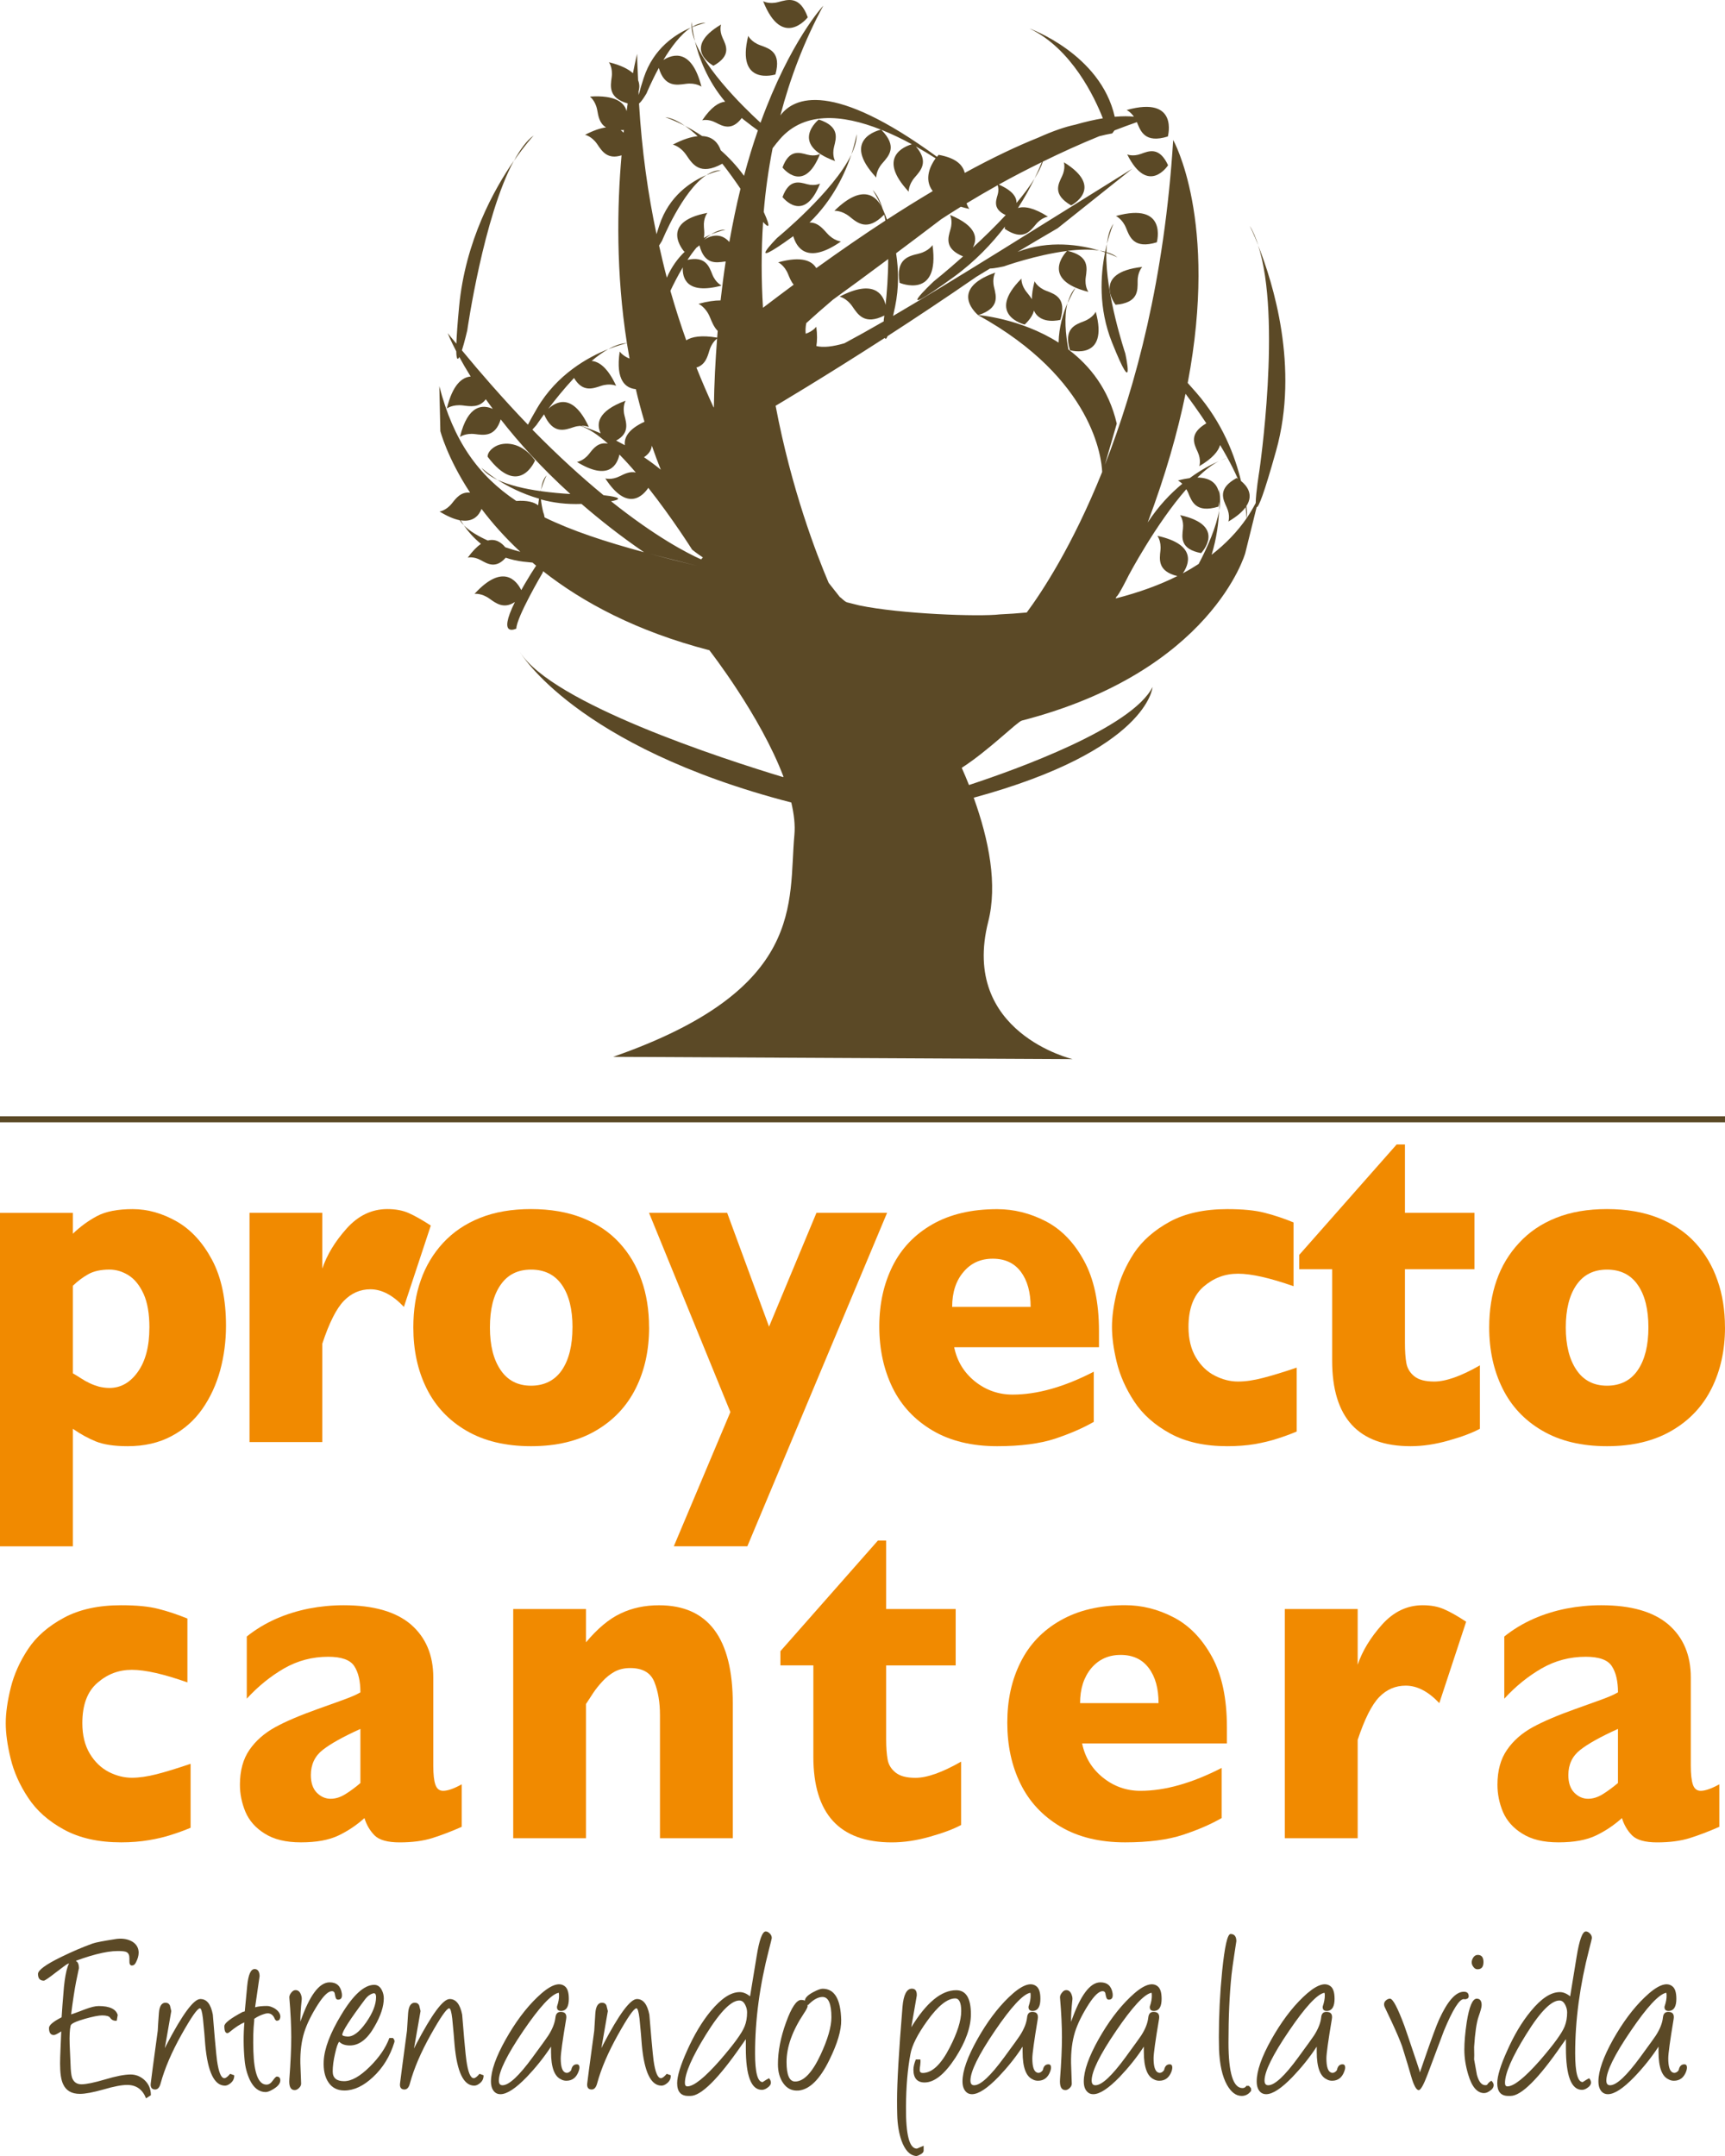 <svg width="208" height="260" viewBox="0 0 208 260" fill="none" xmlns="http://www.w3.org/2000/svg">
<g clip-path="url(#clip0_133_2)">
<path d="M15.944 237.027C15.807 237.035 15.721 236.993 15.666 236.874C15.614 236.771 15.597 236.639 15.606 236.503V236.145C15.606 235.779 15.49 235.536 15.272 235.417C15.092 235.319 14.737 235.281 14.21 235.281C12.771 235.281 10.742 235.809 8.122 236.852C8.006 236.903 7.535 237.253 6.7 237.891C5.865 238.543 5.399 238.854 5.287 238.854C4.817 238.854 4.581 238.586 4.581 238.049C4.581 237.589 5.532 236.895 7.432 235.971C8.738 235.336 9.976 234.804 11.162 234.378C11.56 234.237 12.523 234.058 14.056 233.82C14.206 233.807 14.355 233.79 14.518 233.79C15.118 233.79 15.619 233.935 16.034 234.199C16.488 234.514 16.719 234.949 16.719 235.477C16.719 235.851 16.608 236.235 16.389 236.656C16.269 236.899 16.119 237.023 15.948 237.023L15.944 237.027ZM8.576 242.917C8.781 242.87 9.333 242.662 10.237 242.317C10.935 242.053 11.487 241.916 11.902 241.916C13.221 241.916 13.987 242.287 14.193 242.994L14.077 243.688C13.718 243.726 13.452 243.59 13.264 243.309C13.157 243.151 12.844 243.045 12.313 243.045C11.911 243.045 11.222 243.181 10.245 243.454C9.158 243.765 8.58 244.029 8.516 244.28C8.404 244.753 8.366 245.511 8.4 246.537C8.434 247.355 8.473 248.151 8.507 248.961C8.529 249.702 8.584 250.238 8.691 250.566C8.888 251.09 9.265 251.354 9.822 251.354C10.378 251.354 11.346 251.158 12.643 250.775C13.992 250.37 15.023 250.17 15.747 250.17C16.342 250.17 16.882 250.37 17.37 250.792C17.922 251.282 18.192 251.895 18.192 252.67L17.609 253.045C17.19 251.976 16.436 251.431 15.332 251.431C14.685 251.431 13.739 251.606 12.485 251.976C11.234 252.325 10.288 252.508 9.637 252.508C8.636 252.508 7.959 252.117 7.608 251.329C7.364 250.822 7.244 250 7.244 248.871C7.244 248.42 7.266 247.772 7.304 246.925C7.347 246.013 7.373 245.379 7.385 244.97C6.932 245.268 6.636 245.413 6.495 245.413C6.105 245.413 5.908 245.132 5.908 244.557C5.908 244.22 6.418 243.786 7.428 243.275C7.471 242.521 7.569 241.303 7.711 239.604C7.933 237.47 8.293 236.401 8.794 236.401C9.295 236.401 9.518 236.712 9.518 237.363C9.518 237.346 9.402 237.879 9.179 238.969C8.991 239.923 8.79 241.235 8.576 242.917Z" fill="#5B4926"/>
<path d="M19.866 247.018L20.092 246.563C22.002 242.908 23.359 241.069 24.155 241.069C24.952 241.069 25.419 241.699 25.663 242.951C25.744 243.914 25.825 244.872 25.902 245.83C26.044 247.389 26.134 248.296 26.168 248.492C26.369 249.91 26.664 250.617 27.054 250.617C27.225 250.617 27.452 250.443 27.748 250.093L28.24 250.264C28.261 250.656 28.103 250.975 27.79 251.231C27.546 251.427 27.324 251.516 27.127 251.516C25.842 251.516 25.05 249.881 24.751 246.618C24.703 245.847 24.605 244.787 24.472 243.437C24.378 242.615 24.254 242.189 24.108 242.189C23.804 242.189 23.059 243.271 21.873 245.383C20.688 247.5 19.857 249.45 19.365 251.252C19.24 251.729 19.022 251.98 18.714 251.98C18.316 251.98 18.131 251.742 18.17 251.295C18.179 251.133 18.465 248.99 19.022 244.889C19.048 244.361 19.091 243.662 19.159 242.759C19.223 241.925 19.493 241.516 19.951 241.516C20.212 241.516 20.396 241.639 20.495 241.857C20.546 242.069 20.602 242.304 20.653 242.521L19.87 247.023L19.866 247.018Z" fill="#5B4926"/>
<path d="M30.766 242.065C31.164 241.95 31.648 241.908 32.2 241.908C32.457 241.908 32.766 242.006 33.121 242.206C33.575 242.5 33.802 242.832 33.802 243.202C33.802 243.283 33.785 243.343 33.759 243.411L33.746 243.445C33.746 243.445 33.724 243.479 33.695 243.577C33.592 243.616 33.562 243.641 33.583 243.65H33.558C33.502 243.679 33.438 243.688 33.369 243.688C33.318 243.688 33.245 243.641 33.159 243.53C32.975 243.036 32.684 242.794 32.282 242.794C32.136 242.794 31.978 242.828 31.806 242.892C31.43 243.011 31.049 243.185 30.659 243.454C30.659 243.509 30.659 243.59 30.651 243.701C30.535 244.714 30.505 245.95 30.552 247.381C30.642 250.059 31.169 251.393 32.136 251.393C32.41 251.393 32.663 251.235 32.89 250.907C33.117 250.588 33.284 250.421 33.369 250.421C33.652 250.421 33.797 250.579 33.797 250.873C33.797 251.243 33.536 251.576 33.01 251.904C32.581 252.168 32.256 252.291 32.042 252.291C31.237 252.291 30.59 251.801 30.115 250.809C29.781 250.081 29.572 249.293 29.494 248.433C29.349 246.904 29.34 245.387 29.469 243.892C28.968 244.084 28.369 244.484 27.666 245.064C27.572 245.145 27.486 245.179 27.409 245.179C27.17 245.179 27.05 244.902 27.05 244.34C27.05 243.982 27.782 243.415 29.25 242.632C29.332 242.606 29.43 242.593 29.516 242.555C29.576 241.878 29.674 240.851 29.807 239.493C29.94 238.121 30.235 237.457 30.698 237.457C31.079 237.457 31.28 237.73 31.305 238.296L30.762 242.053L30.766 242.065Z" fill="#5B4926"/>
<path d="M36.208 243.833C37.308 240.655 38.485 239.058 39.748 239.058C40.583 239.058 41.071 239.493 41.213 240.362C41.294 240.89 41.148 241.145 40.763 241.145C40.639 241.145 40.545 241.081 40.498 240.966C40.459 240.877 40.429 240.749 40.395 240.592L40.365 240.421C40.335 240.221 40.219 240.123 40.023 240.123C39.586 240.123 39.033 240.647 38.361 241.686C37.569 242.921 37.013 244.046 36.691 245.064C36.349 246.154 36.191 247.398 36.216 248.807C36.216 248.863 36.242 249.68 36.31 251.273C36.31 251.461 36.221 251.639 36.049 251.806C35.878 251.972 35.703 252.053 35.531 252.053C35.039 252.053 34.825 251.605 34.889 250.741C35.043 248.701 35.12 247.014 35.12 245.673C35.12 244.331 35.043 242.7 34.889 240.92C34.868 240.724 34.945 240.523 35.112 240.311C35.283 240.089 35.454 239.995 35.634 239.995C35.925 239.995 36.139 240.161 36.272 240.494C36.37 240.736 36.405 240.962 36.379 241.167C36.263 242.223 36.212 243.113 36.221 243.824L36.208 243.833Z" fill="#5B4926"/>
<path d="M40.905 246.218C40.742 246.38 40.575 246.861 40.395 247.674C40.207 248.488 40.117 249.199 40.117 249.804C40.117 250.588 40.575 250.975 41.487 250.975C42.399 250.975 43.397 250.404 44.578 249.242C45.717 248.117 46.513 246.959 46.95 245.766H47.378C47.55 245.945 47.609 246.12 47.554 246.273C47.036 247.973 46.175 249.37 44.968 250.49C43.82 251.563 42.677 252.1 41.521 252.1C40.674 252.1 40.023 251.763 39.595 251.107C39.166 250.468 38.982 249.621 39.034 248.543C39.107 247.04 39.817 245.162 41.166 242.943C42.613 240.545 43.932 239.361 45.122 239.361C45.52 239.361 45.824 239.57 46.038 239.991C46.197 240.302 46.278 240.639 46.278 240.975C46.278 241.955 45.91 243.092 45.173 244.361C44.309 245.911 43.307 246.669 42.189 246.669C41.654 246.669 41.239 246.537 40.956 246.269L40.905 246.218ZM44.959 240.4C44.625 240.494 44.313 240.724 44.039 241.081C42.189 243.543 41.269 244.983 41.269 245.387C41.269 245.485 41.47 245.562 41.877 245.592C42.575 245.634 43.324 245.064 44.142 243.901C44.942 242.76 45.345 241.742 45.345 240.847C45.345 240.472 45.216 240.306 44.959 240.396V240.4Z" fill="#5B4926"/>
<path d="M49.93 247.018L50.157 246.563C52.067 242.908 53.42 241.069 54.224 241.069C54.978 241.069 55.479 241.699 55.727 242.951C55.809 243.914 55.89 244.872 55.967 245.83C56.108 247.389 56.198 248.296 56.237 248.492C56.438 249.91 56.733 250.617 57.123 250.617C57.29 250.617 57.525 250.443 57.817 250.093L58.305 250.264C58.322 250.656 58.172 250.975 57.855 251.231C57.611 251.427 57.393 251.516 57.183 251.516C55.903 251.516 55.111 249.881 54.815 246.618C54.755 245.847 54.666 244.787 54.533 243.437C54.438 242.615 54.31 242.189 54.164 242.189C53.865 242.189 53.116 243.271 51.934 245.383C50.748 247.5 49.913 249.45 49.425 251.252C49.309 251.729 49.083 251.98 48.77 251.98C48.38 251.98 48.188 251.742 48.23 251.295C48.239 251.133 48.526 248.99 49.074 244.889C49.104 244.361 49.147 243.662 49.211 242.759C49.284 241.925 49.545 241.516 50.011 241.516C50.277 241.516 50.461 241.639 50.551 241.857C50.607 242.069 50.658 242.304 50.709 242.521L49.922 247.023L49.93 247.018Z" fill="#5B4926"/>
<path d="M67.702 250.779C66.859 250.443 66.443 249.327 66.443 247.432V246.81C65.561 248.147 64.594 249.34 63.545 250.447C62.188 251.853 61.122 252.547 60.342 252.547C60.086 252.547 59.863 252.474 59.679 252.317C59.362 252.04 59.199 251.606 59.199 251.001C59.199 249.74 59.79 248.049 60.989 245.92C62.141 243.875 63.399 242.185 64.769 240.868C66.259 239.429 67.364 238.973 68.083 239.514C68.421 239.757 68.588 240.259 68.588 241.043C68.588 241.955 68.31 242.453 67.745 242.504C67.355 242.534 67.158 242.38 67.158 242.044C67.158 241.993 67.167 241.946 67.18 241.912C67.343 241.435 67.42 241.005 67.407 240.639C67.407 240.409 67.39 240.302 67.347 240.319C66.469 240.506 65.052 242.035 63.087 244.923C61.13 247.806 60.15 249.8 60.15 250.898C60.15 251.282 60.3 251.469 60.595 251.469C61.37 251.469 62.586 250.341 64.234 248.079C65.382 246.52 66.007 245.651 66.109 245.477C66.619 244.689 66.901 243.961 66.974 243.296C67.026 242.84 67.235 242.619 67.617 242.619C68.152 242.619 68.37 242.917 68.263 243.505C67.826 246.103 67.612 247.674 67.612 248.228C67.612 249.255 67.809 249.834 68.212 249.953C68.349 250 68.503 249.974 68.661 249.868C68.79 249.77 68.867 249.685 68.888 249.595C68.974 249.169 69.196 248.944 69.552 248.944C69.766 248.944 69.873 249.076 69.873 249.34C69.873 249.45 69.843 249.587 69.787 249.749C69.509 250.532 69.016 250.924 68.293 250.924C68.105 250.924 67.903 250.886 67.698 250.788L67.702 250.779Z" fill="#5B4926"/>
<path d="M72.506 247.018L72.729 246.563C74.638 242.908 76 241.069 76.8 241.069C77.549 241.069 78.05 241.699 78.299 242.951C78.38 243.914 78.461 244.872 78.543 245.83C78.684 247.389 78.774 248.296 78.808 248.492C79.009 249.91 79.309 250.617 79.695 250.617C79.861 250.617 80.093 250.443 80.388 250.093L80.88 250.264C80.902 250.656 80.752 250.975 80.427 251.231C80.191 251.427 79.964 251.516 79.763 251.516C78.483 251.516 77.691 249.881 77.391 246.618C77.34 245.847 77.246 244.787 77.113 243.437C77.014 242.615 76.89 242.189 76.74 242.189C76.436 242.189 75.691 243.271 74.51 245.383C73.328 247.5 72.489 249.45 72.001 251.252C71.872 251.729 71.658 251.98 71.35 251.98C70.948 251.98 70.768 251.742 70.802 251.295C70.811 251.133 71.093 248.99 71.654 244.889C71.68 244.361 71.727 243.662 71.787 242.759C71.855 241.925 72.129 241.516 72.587 241.516C72.853 241.516 73.041 241.639 73.127 241.857C73.187 242.069 73.247 242.304 73.294 242.521L72.51 247.023L72.506 247.018Z" fill="#5B4926"/>
<path d="M89.936 245.907L89.448 246.597C86.609 250.707 84.537 252.755 83.253 252.755H82.983C82.097 252.755 81.651 252.24 81.651 251.218C81.651 250.366 82.054 249.063 82.837 247.317C83.677 245.43 84.623 243.833 85.689 242.538C86.965 241 88.125 240.234 89.195 240.234C89.602 240.234 90.017 240.4 90.441 240.745C90.617 239.638 90.878 238.036 91.229 235.949C91.55 233.931 91.927 232.921 92.329 232.921C92.492 232.921 92.65 232.998 92.817 233.164C92.984 233.321 93.061 233.513 93.061 233.718C93.061 233.769 92.95 234.216 92.732 235.059C91.601 239.412 91.045 243.598 91.045 247.61C91.045 249.932 91.353 251.086 91.965 251.086C91.995 251.065 92.064 251.009 92.158 250.958C92.252 250.881 92.449 250.775 92.732 250.622C92.877 250.8 92.954 250.967 92.954 251.141C92.954 251.371 92.817 251.58 92.539 251.767C92.303 251.942 92.077 252.023 91.867 252.023C90.582 252.023 89.932 250.345 89.932 246.98V245.903L89.936 245.907ZM89.341 241.269C88.347 241.069 86.948 242.419 85.141 245.328C83.437 248.07 82.585 250.034 82.585 251.188C82.585 251.465 82.688 251.605 82.88 251.605C83.651 251.605 84.965 250.558 86.815 248.454C88.476 246.537 89.469 245.179 89.786 244.361C89.987 243.875 90.082 243.309 90.082 242.687C90.082 242.376 90.013 242.074 89.863 241.784C89.722 241.499 89.551 241.328 89.349 241.277L89.341 241.269Z" fill="#5B4926"/>
<path d="M96.285 252.104C95.519 252.168 94.898 251.878 94.435 251.209C94.012 250.6 93.802 249.838 93.802 248.927C93.802 247.376 94.127 245.694 94.778 243.897C95.433 242.087 96.041 241.179 96.606 241.179C97.124 241.179 97.385 241.422 97.385 241.916C97.385 242.057 97.236 242.359 96.94 242.794C95.544 244.893 94.842 246.844 94.842 248.667C94.842 250.238 95.189 251.018 95.874 251.018C96.919 251.018 97.942 249.94 98.944 247.794C99.813 245.924 100.25 244.412 100.25 243.279C100.25 241.644 99.898 240.822 99.183 240.822C98.631 240.822 98.058 241.15 97.437 241.793L97.236 241.661C97.111 241.584 97.047 241.473 97.047 241.307C97.047 240.962 97.364 240.617 98.006 240.268C98.541 239.978 98.935 239.829 99.192 239.829C100.631 239.829 101.371 241.086 101.431 243.603C101.457 244.821 100.982 246.435 100.001 248.424C98.867 250.749 97.625 251.98 96.285 252.108V252.104Z" fill="#5B4926"/>
<path d="M109.866 244.501C111.69 241.503 113.501 240.008 115.299 240.008C116.476 240.008 117.071 240.966 117.071 242.892C117.071 244.463 116.446 246.214 115.209 248.143C113.916 250.128 112.674 251.133 111.484 251.133C110.598 251.133 110.14 250.613 110.14 249.582C110.14 249.254 110.234 248.85 110.427 248.36H110.979C111.005 248.569 110.992 248.79 110.962 249.012C110.919 249.28 110.902 249.472 110.902 249.634C110.902 249.872 111.026 249.987 111.261 249.987C112.387 249.987 113.471 248.965 114.515 246.925C115.436 245.136 115.903 243.667 115.903 242.525C115.903 241.507 115.654 240.996 115.179 240.996C114.224 240.996 113.102 241.903 111.814 243.692C110.645 245.311 109.964 246.656 109.78 247.708C109.438 249.519 109.258 251.635 109.245 254.046C109.215 257.419 109.647 259.11 110.551 259.11C110.568 259.11 110.611 259.084 110.701 259.054C110.778 259.003 111.005 258.922 111.373 258.769V259.336C111.373 259.531 111.232 259.689 110.949 259.83C110.713 259.962 110.546 260.013 110.444 260C109.703 259.919 109.121 259.302 108.705 258.156C108.397 257.278 108.217 256.222 108.187 255.021C108.17 254.459 108.166 253.88 108.166 253.284C108.166 251.141 108.38 247.389 108.821 242.031C108.945 240.553 109.326 239.821 109.956 239.821C110.354 239.821 110.546 240.076 110.546 240.562C110.546 240.63 110.546 240.681 110.529 240.749L109.879 244.497L109.866 244.501Z" fill="#5B4926"/>
<path d="M124.568 250.779C123.725 250.443 123.305 249.327 123.305 247.432V246.81C122.432 248.147 121.464 249.34 120.407 250.447C119.049 251.853 117.983 252.547 117.2 252.547C116.943 252.547 116.725 252.474 116.54 252.317C116.228 252.04 116.057 251.606 116.057 251.001C116.057 249.74 116.66 248.049 117.851 245.92C119.002 243.875 120.261 242.185 121.627 240.868C123.121 239.429 124.226 238.973 124.945 239.514C125.287 239.757 125.45 240.259 125.45 241.043C125.45 241.955 125.168 242.453 124.607 242.504C124.217 242.534 124.016 242.38 124.016 242.044C124.016 241.993 124.024 241.946 124.042 241.912C124.204 241.435 124.281 241.005 124.273 240.639C124.273 240.409 124.256 240.302 124.213 240.319C123.331 240.506 121.918 242.035 119.953 244.923C117.996 247.806 117.016 249.8 117.016 250.898C117.016 251.282 117.161 251.469 117.465 251.469C118.24 251.469 119.443 250.341 121.1 248.079C122.248 246.52 122.873 245.651 122.975 245.477C123.485 244.689 123.772 243.961 123.845 243.296C123.887 242.84 124.093 242.619 124.478 242.619C125.018 242.619 125.232 242.917 125.129 243.505C124.697 246.103 124.478 247.674 124.478 248.228C124.478 249.255 124.675 249.834 125.078 249.953C125.219 250 125.369 249.974 125.531 249.868C125.656 249.77 125.733 249.685 125.758 249.595C125.84 249.169 126.067 248.944 126.418 248.944C126.632 248.944 126.735 249.076 126.735 249.34C126.735 249.45 126.709 249.587 126.653 249.749C126.379 250.532 125.883 250.924 125.159 250.924C124.966 250.924 124.769 250.886 124.564 250.788L124.568 250.779Z" fill="#5B4926"/>
<path d="M129.149 243.833C130.249 240.655 131.427 239.058 132.686 239.058C133.52 239.058 134.009 239.493 134.154 240.362C134.227 240.89 134.081 241.145 133.7 241.145C133.568 241.145 133.49 241.081 133.431 240.966C133.392 240.877 133.358 240.749 133.323 240.592L133.294 240.421C133.259 240.221 133.144 240.123 132.951 240.123C132.514 240.123 131.958 240.647 131.281 241.686C130.489 242.921 129.941 244.046 129.616 245.064C129.286 246.154 129.123 247.398 129.149 248.807C129.149 248.863 129.175 249.68 129.235 251.273C129.235 251.461 129.153 251.639 128.982 251.806C128.802 251.972 128.635 252.053 128.468 252.053C127.967 252.053 127.758 251.605 127.818 250.741C127.972 248.701 128.049 247.014 128.049 245.673C128.049 244.331 127.972 242.7 127.818 240.92C127.796 240.724 127.873 240.523 128.044 240.311C128.207 240.089 128.387 239.995 128.563 239.995C128.849 239.995 129.063 240.161 129.196 240.494C129.299 240.736 129.333 240.962 129.308 241.167C129.192 242.223 129.136 243.113 129.153 243.824L129.149 243.833Z" fill="#5B4926"/>
<path d="M139.185 250.779C138.345 250.443 137.922 249.327 137.922 247.432V246.81C137.048 248.147 136.081 249.34 135.027 250.447C133.67 251.853 132.6 252.547 131.829 252.547C131.564 252.547 131.345 252.474 131.17 252.317C130.84 252.04 130.682 251.606 130.682 251.001C130.682 249.74 131.272 248.049 132.467 245.92C133.619 243.875 134.886 242.185 136.252 240.868C137.737 239.429 138.846 238.973 139.566 239.514C139.9 239.757 140.067 240.259 140.067 241.043C140.067 241.955 139.793 242.453 139.227 242.504C138.838 242.534 138.637 242.38 138.637 242.044C138.637 241.993 138.645 241.946 138.662 241.912C138.825 241.435 138.898 241.005 138.889 240.639C138.889 240.409 138.872 240.302 138.825 240.319C137.947 240.506 136.534 242.035 134.573 244.923C132.608 247.806 131.632 249.8 131.632 250.898C131.632 251.282 131.782 251.469 132.082 251.469C132.861 251.469 134.068 250.341 135.725 248.079C136.864 246.52 137.489 245.651 137.6 245.477C138.11 244.689 138.388 243.961 138.461 243.296C138.508 242.84 138.722 242.619 139.103 242.619C139.643 242.619 139.852 242.917 139.754 243.505C139.313 246.103 139.099 247.674 139.099 248.228C139.099 249.255 139.3 249.834 139.698 249.953C139.835 250 139.994 249.974 140.152 249.868C140.281 249.77 140.349 249.685 140.379 249.595C140.469 249.169 140.687 248.944 141.043 248.944C141.252 248.944 141.355 249.076 141.355 249.34C141.355 249.45 141.33 249.587 141.282 249.749C141.004 250.532 140.512 250.924 139.788 250.924C139.587 250.924 139.399 250.886 139.185 250.788V250.779Z" fill="#5B4926"/>
<path d="M146.99 247.065C146.977 246.652 146.969 246.184 146.969 245.668C146.969 243.032 147.101 240.379 147.367 237.7C147.671 234.727 148.005 233.228 148.382 233.228C148.84 233.228 149.079 233.517 149.079 234.097C149.067 234.186 149.041 234.361 148.998 234.62L148.835 235.694C148.673 236.759 148.557 237.58 148.497 238.151C148.249 240.541 148.129 243.266 148.129 246.299C148.129 249.97 148.69 251.81 149.824 251.81C150.03 251.81 150.184 251.716 150.287 251.542H150.595L150.835 251.81L150.843 251.852C150.861 251.938 150.865 252.019 150.865 252.134C150.565 252.547 150.184 252.755 149.726 252.755C149.037 252.755 148.459 252.317 147.953 251.431C147.38 250.413 147.059 248.956 146.986 247.07L146.99 247.065Z" fill="#5B4926"/>
<path d="M160.035 250.779C159.192 250.443 158.772 249.327 158.772 247.432V246.81C157.899 248.147 156.927 249.34 155.869 250.447C154.516 251.853 153.45 252.547 152.671 252.547C152.423 252.547 152.196 252.474 152.007 252.317C151.695 252.04 151.532 251.606 151.532 251.001C151.532 249.74 152.119 248.049 153.318 245.92C154.469 243.875 155.728 242.185 157.094 240.868C158.592 239.429 159.693 238.973 160.416 239.514C160.75 239.757 160.921 240.259 160.921 241.043C160.921 241.955 160.63 242.453 160.078 242.504C159.68 242.534 159.487 242.38 159.487 242.044C159.487 241.993 159.5 241.946 159.513 241.912C159.671 241.435 159.748 241.005 159.744 240.639C159.744 240.409 159.718 240.302 159.671 240.319C158.802 240.506 157.381 242.035 155.424 244.923C153.463 247.806 152.478 249.8 152.478 250.898C152.478 251.282 152.628 251.469 152.928 251.469C153.699 251.469 154.919 250.341 156.563 248.079C157.706 246.52 158.327 245.651 158.438 245.477C158.943 244.689 159.235 243.961 159.307 243.296C159.342 242.84 159.556 242.619 159.941 242.619C160.489 242.619 160.699 242.917 160.592 243.505C160.155 246.103 159.937 247.674 159.937 248.228C159.937 249.255 160.138 249.834 160.532 249.953C160.677 250 160.827 249.974 160.99 249.868C161.118 249.77 161.2 249.685 161.217 249.595C161.311 249.169 161.529 248.944 161.88 248.944C162.095 248.944 162.202 249.076 162.202 249.34C162.202 249.45 162.172 249.587 162.112 249.749C161.846 250.532 161.341 250.924 160.63 250.924C160.425 250.924 160.232 250.886 160.031 250.788L160.035 250.779Z" fill="#5B4926"/>
<path d="M176.54 241.082H176.514C175.983 241.052 175.179 242.321 174.108 244.902C173.453 246.665 172.798 248.411 172.134 250.166C171.659 251.427 171.3 252.057 171.073 252.057C170.777 252.057 170.469 251.486 170.148 250.362C169.947 249.634 169.587 248.441 169.065 246.767C168.803 246.039 168.388 245.064 167.823 243.85C167.528 243.232 167.236 242.611 166.941 241.984C166.911 241.891 166.89 241.793 166.89 241.699C166.89 241.499 166.984 241.329 167.172 241.188C167.318 241.077 167.468 241.026 167.605 241.026C167.951 241.026 168.529 242.121 169.339 244.301C169.386 244.421 169.891 245.89 170.841 248.731C171.12 249.544 171.235 249.945 171.205 249.945L171.668 248.594C172.58 245.937 173.2 244.263 173.517 243.56C174.536 241.32 175.53 240.191 176.51 240.191C176.904 240.191 177.097 240.37 177.097 240.745C177.097 240.924 176.985 241.039 176.763 241.082C176.686 241.111 176.613 241.111 176.536 241.082H176.54Z" fill="#5B4926"/>
<path d="M178.968 252.415C178.12 252.415 177.474 251.669 177.037 250.179C176.729 249.156 176.57 248.156 176.57 247.176C176.57 246.269 176.664 245.174 176.857 243.867C177.157 241.98 177.555 241.026 178.065 241.026C178.463 241.026 178.655 241.294 178.655 241.81C178.655 242.052 178.531 242.5 178.296 243.164C178.039 243.897 177.859 245.132 177.748 246.869C177.769 247.691 177.769 248.19 177.748 248.351C177.859 248.973 177.97 249.608 178.086 250.217C178.317 251.052 178.651 251.461 179.109 251.461C179.208 251.461 179.28 251.443 179.319 251.405C179.439 251.209 179.61 251.047 179.833 250.924C180.021 251.107 180.107 251.282 180.107 251.439C180.107 251.712 179.953 251.95 179.644 252.146C179.4 252.325 179.173 252.41 178.968 252.41V252.415ZM178.154 237.482C177.962 237.482 177.795 237.393 177.658 237.193C177.517 237.01 177.457 236.835 177.457 236.656C177.457 236.452 177.517 236.256 177.658 236.047C177.795 235.855 177.966 235.749 178.184 235.749C178.643 235.749 178.878 236.03 178.878 236.614C178.878 237.197 178.638 237.482 178.159 237.482H178.154Z" fill="#5B4926"/>
<path d="M188.819 245.907L188.327 246.597C185.497 250.707 183.425 252.755 182.136 252.755H181.862C180.976 252.755 180.539 252.24 180.539 251.218C180.539 250.366 180.937 249.063 181.729 247.317C182.56 245.43 183.51 243.833 184.581 242.538C185.839 241 187.008 240.234 188.079 240.234C188.49 240.234 188.901 240.4 189.329 240.745C189.504 239.638 189.77 238.036 190.112 235.949C190.442 233.931 190.814 232.921 191.221 232.921C191.38 232.921 191.547 232.998 191.709 233.164C191.872 233.321 191.949 233.513 191.949 233.718C191.949 233.769 191.842 234.216 191.624 235.059C190.498 239.412 189.933 243.598 189.933 247.61C189.933 249.932 190.241 251.086 190.849 251.086C190.883 251.065 190.947 251.009 191.046 250.958C191.144 250.881 191.337 250.775 191.619 250.622C191.774 250.8 191.842 250.967 191.842 251.141C191.842 251.371 191.709 251.58 191.431 251.767C191.191 251.942 190.969 252.023 190.759 252.023C189.466 252.023 188.819 250.345 188.819 246.98V245.903V245.907ZM188.229 241.269C187.235 241.069 185.827 242.419 184.028 245.328C182.32 248.07 181.472 250.034 181.472 251.188C181.472 251.465 181.567 251.605 181.764 251.605C182.538 251.605 183.849 250.558 185.702 248.454C187.355 246.537 188.348 245.179 188.669 244.361C188.862 243.875 188.965 243.309 188.965 242.687C188.965 242.376 188.884 242.074 188.742 241.784C188.597 241.499 188.421 241.328 188.229 241.277V241.269Z" fill="#5B4926"/>
<path d="M201.248 250.779C200.404 250.443 199.985 249.327 199.985 247.432V246.81C199.111 248.147 198.144 249.34 197.086 250.447C195.733 251.853 194.663 252.547 193.879 252.547C193.623 252.547 193.404 252.474 193.216 252.317C192.899 252.04 192.736 251.606 192.736 251.001C192.736 249.74 193.331 248.049 194.522 245.92C195.682 243.875 196.936 242.185 198.311 240.868C199.805 239.429 200.91 238.973 201.625 239.514C201.967 239.757 202.134 240.259 202.134 241.043C202.134 241.955 201.851 242.453 201.291 242.504C200.897 242.534 200.704 242.38 200.704 242.044C200.704 241.993 200.713 241.946 200.73 241.912C200.892 241.435 200.965 241.005 200.957 240.639C200.957 240.409 200.935 240.302 200.892 240.319C200.015 240.506 198.593 242.035 196.632 244.923C194.667 247.806 193.691 249.8 193.691 250.898C193.691 251.282 193.841 251.469 194.145 251.469C194.916 251.469 196.123 250.341 197.78 248.079C198.919 246.52 199.548 245.651 199.655 245.477C200.165 244.689 200.447 243.961 200.516 243.296C200.563 242.84 200.773 242.619 201.162 242.619C201.693 242.619 201.907 242.917 201.804 243.505C201.368 246.103 201.158 247.674 201.158 248.228C201.158 249.255 201.355 249.834 201.753 249.953C201.894 250 202.048 249.974 202.203 249.868C202.335 249.77 202.404 249.685 202.429 249.595C202.519 249.169 202.742 248.944 203.093 248.944C203.307 248.944 203.414 249.076 203.414 249.34C203.414 249.45 203.388 249.587 203.337 249.749C203.063 250.532 202.558 250.924 201.843 250.924C201.646 250.924 201.449 250.886 201.243 250.788L201.248 250.779Z" fill="#5B4926"/>
<path d="M27.251 159.879C27.251 161.732 27.016 163.516 26.553 165.241C26.078 166.97 25.367 168.521 24.4 169.905C23.436 171.285 22.195 172.388 20.679 173.188C19.168 173.998 17.4 174.402 15.392 174.402C13.773 174.402 12.498 174.206 11.564 173.832C10.631 173.453 9.706 172.946 8.785 172.303V186.481H0V146.263H8.785V148.78C9.659 147.937 10.627 147.226 11.684 146.659C12.746 146.093 14.184 145.812 16 145.812C17.815 145.812 19.562 146.314 21.3 147.294C23.034 148.29 24.456 149.841 25.577 151.945C26.69 154.04 27.251 156.693 27.251 159.883V159.879ZM18.016 160.105C18.016 158.435 17.785 157.081 17.318 156.046C16.843 155.011 16.244 154.257 15.495 153.789C14.749 153.324 13.987 153.103 13.195 153.103C12.159 153.103 11.312 153.29 10.652 153.657C9.989 154.027 9.368 154.496 8.785 155.054V165.612C9.089 165.786 9.419 165.999 9.766 166.216C10.108 166.442 10.455 166.638 10.806 166.8C11.157 166.97 11.526 167.102 11.919 167.217C12.318 167.311 12.742 167.379 13.191 167.379C14.565 167.379 15.709 166.728 16.633 165.42C17.554 164.117 18.012 162.349 18.012 160.105H18.016Z" fill="#F18A00"/>
<path d="M51.947 147.792L48.702 157.605C47.374 156.191 46.026 155.48 44.66 155.48C43.427 155.48 42.356 155.952 41.457 156.881C40.558 157.809 39.689 159.534 38.863 162.043V173.904H30.086V146.255H38.863V152.988C39.415 151.336 40.391 149.726 41.787 148.163C43.183 146.595 44.823 145.807 46.706 145.807C47.7 145.807 48.565 145.969 49.301 146.297C50.033 146.621 50.919 147.128 51.947 147.792Z" fill="#F18A00"/>
<path d="M78.269 160.079C78.269 162.822 77.733 165.275 76.659 167.422C75.584 169.577 73.987 171.281 71.846 172.528C69.714 173.776 67.111 174.402 64.037 174.402C60.963 174.402 58.368 173.781 56.228 172.528C54.096 171.285 52.499 169.577 51.432 167.422C50.367 165.275 49.84 162.822 49.84 160.079C49.84 157.997 50.131 156.097 50.73 154.411C51.321 152.707 52.22 151.199 53.423 149.892C54.635 148.58 56.129 147.566 57.898 146.864C59.666 146.157 61.712 145.807 64.033 145.807C66.353 145.807 68.443 146.165 70.232 146.876C72.026 147.596 73.516 148.597 74.689 149.883C75.867 151.161 76.757 152.664 77.356 154.385C77.96 156.093 78.264 157.997 78.264 160.079H78.269ZM69.034 160.079C69.034 157.903 68.61 156.187 67.758 154.956C66.901 153.725 65.668 153.107 64.037 153.107C62.406 153.107 61.207 153.725 60.355 154.956C59.494 156.191 59.075 157.903 59.075 160.079C59.075 162.256 59.503 163.951 60.364 165.216C61.216 166.481 62.444 167.107 64.033 167.107C65.621 167.107 66.897 166.481 67.753 165.224C68.601 163.976 69.029 162.247 69.029 160.079H69.034Z" fill="#F18A00"/>
<path d="M106.967 146.254L90.115 186.472H81.249L88.069 170.284L78.256 146.254H87.679L92.731 159.985L98.451 146.254H106.976H106.967Z" fill="#F18A00"/>
<path d="M132.51 162.469H115.055C115.397 164.142 116.228 165.518 117.56 166.591C118.891 167.652 120.407 168.18 122.098 168.18C125.048 168.18 128.306 167.269 131.885 165.42V171.468C130.601 172.209 129.047 172.886 127.214 173.5C125.386 174.096 123.061 174.402 120.235 174.402C117.187 174.402 114.584 173.772 112.439 172.507C110.298 171.238 108.693 169.53 107.622 167.349C106.565 165.182 106.025 162.716 106.025 159.969C106.025 157.222 106.565 154.828 107.622 152.69C108.693 150.543 110.298 148.861 112.439 147.639C114.58 146.421 117.187 145.816 120.24 145.816C122.252 145.816 124.196 146.301 126.071 147.264C127.946 148.231 129.492 149.807 130.699 152.017C131.902 154.206 132.515 157.051 132.515 160.518V162.473L132.51 162.469ZM124.273 157.605C124.273 155.833 123.883 154.428 123.1 153.376C122.312 152.315 121.177 151.791 119.705 151.791C118.232 151.791 117.063 152.328 116.164 153.405C115.26 154.47 114.811 155.871 114.811 157.605H124.273Z" fill="#F18A00"/>
<path d="M156.353 172.635C155.629 172.941 154.854 173.223 154.045 173.482C153.232 173.751 152.324 173.968 151.309 174.151C150.291 174.317 149.182 174.402 147.983 174.402C145.268 174.402 142.978 173.895 141.103 172.873C139.227 171.851 137.784 170.565 136.766 169.015C135.751 167.473 135.049 165.889 134.659 164.283C134.269 162.677 134.081 161.25 134.081 160.02C134.081 158.789 134.274 157.375 134.672 155.769C135.07 154.159 135.768 152.605 136.753 151.097C137.755 149.602 139.185 148.35 141.06 147.323C142.931 146.314 145.243 145.812 147.987 145.812C149.824 145.812 151.318 145.952 152.47 146.25C153.621 146.54 154.795 146.932 155.976 147.417V155.109C153.121 154.108 150.89 153.601 149.28 153.601C147.67 153.601 146.339 154.125 145.127 155.16C143.915 156.212 143.308 157.826 143.308 160.02C143.308 161.485 143.611 162.716 144.207 163.712C144.81 164.709 145.572 165.441 146.501 165.906C147.426 166.378 148.36 166.604 149.276 166.604C150.192 166.604 151.151 166.463 152.269 166.174C153.39 165.884 154.756 165.471 156.357 164.926V172.635H156.353Z" fill="#F18A00"/>
<path d="M178.45 172.298C177.533 172.792 176.279 173.269 174.682 173.717C173.076 174.172 171.552 174.402 170.092 174.402C163.782 174.402 160.63 170.961 160.63 164.078V153.06H156.657V151.336L168.405 138.018H169.407V146.255H177.786V153.06H169.407V161.889C169.407 162.933 169.463 163.759 169.579 164.385C169.694 165.015 170.015 165.552 170.542 165.974C171.068 166.4 171.865 166.604 172.944 166.604C174.331 166.604 176.172 165.961 178.445 164.653V172.303L178.45 172.298Z" fill="#F18A00"/>
<path d="M208 160.079C208 162.822 207.461 165.275 206.39 167.422C205.32 169.577 203.723 171.281 201.578 172.528C199.442 173.776 196.843 174.402 193.773 174.402C190.703 174.402 188.105 173.781 185.964 172.528C183.827 171.285 182.23 169.577 181.169 167.422C180.107 165.275 179.567 162.822 179.567 160.079C179.567 157.997 179.867 156.097 180.458 154.411C181.049 152.707 181.952 151.199 183.168 149.892C184.371 148.58 185.865 147.566 187.634 146.864C189.402 146.157 191.453 145.807 193.773 145.807C196.094 145.807 198.179 146.165 199.968 146.876C201.762 147.596 203.252 148.597 204.425 149.883C205.603 151.161 206.493 152.664 207.088 154.385C207.696 156.093 207.996 157.997 207.996 160.079H208ZM198.765 160.079C198.765 157.903 198.341 156.187 197.485 154.956C196.633 153.725 195.396 153.107 193.773 153.107C192.15 153.107 190.943 153.725 190.087 154.956C189.235 156.191 188.802 157.903 188.802 160.079C188.802 162.256 189.239 163.951 190.095 165.216C190.956 166.481 192.18 167.107 193.773 167.107C195.366 167.107 196.637 166.481 197.485 165.224C198.337 163.976 198.765 162.247 198.765 160.079Z" fill="#F18A00"/>
<path d="M22.982 220.417C22.25 220.724 21.48 221.009 20.671 221.264C19.857 221.528 18.941 221.75 17.93 221.916C16.911 222.086 15.803 222.176 14.608 222.176C11.894 222.176 9.599 221.665 7.723 220.643C5.848 219.625 4.401 218.338 3.386 216.788C2.367 215.251 1.67 213.675 1.28 212.061C0.886 210.442 0.693 209.028 0.693 207.802C0.693 206.575 0.895 205.157 1.293 203.538C1.691 201.928 2.385 200.378 3.378 198.875C4.367 197.376 5.805 196.119 7.676 195.106C9.552 194.088 11.859 193.581 14.608 193.581C16.44 193.581 17.935 193.721 19.086 194.019C20.238 194.309 21.407 194.701 22.597 195.186V202.887C19.741 201.877 17.506 201.371 15.901 201.371C14.295 201.371 12.951 201.894 11.748 202.938C10.532 203.981 9.928 205.604 9.928 207.797C9.928 209.263 10.228 210.476 10.828 211.481C11.431 212.482 12.197 213.206 13.118 213.688C14.043 214.156 14.972 214.386 15.901 214.386C16.774 214.386 17.772 214.241 18.894 213.956C20.015 213.671 21.377 213.245 22.982 212.704V220.413V220.417Z" fill="#F18A00"/>
<path d="M55.671 220.306C54.391 220.873 53.205 221.32 52.114 221.665C51.022 222.005 49.716 222.18 48.188 222.18C46.74 222.18 45.73 221.899 45.165 221.337C44.6 220.758 44.189 220.059 43.945 219.25C43.007 220.097 41.962 220.8 40.811 221.35C39.659 221.903 38.152 222.176 36.294 222.176C34.436 222.176 33.04 221.822 31.931 221.128C30.822 220.447 30.047 219.557 29.598 218.505C29.157 217.444 28.93 216.354 28.93 215.225C28.93 213.53 29.315 212.125 30.081 211.017C30.856 209.901 31.884 209.007 33.181 208.291C34.474 207.58 36.191 206.856 38.332 206.09C39.543 205.655 40.46 205.327 41.089 205.101C41.71 204.88 42.176 204.693 42.489 204.565C42.793 204.441 43.123 204.284 43.457 204.088C43.457 202.742 43.217 201.698 42.729 200.94C42.241 200.174 41.187 199.795 39.573 199.795C37.655 199.795 35.887 200.267 34.247 201.204C32.612 202.154 31.117 203.36 29.756 204.85V197.354C30.839 196.485 32.017 195.783 33.28 195.221C34.551 194.663 35.874 194.258 37.253 193.981C38.631 193.717 40.027 193.581 41.436 193.581C45.024 193.581 47.721 194.352 49.536 195.893C51.334 197.448 52.246 199.586 52.246 202.295V212.951C52.246 213.96 52.328 214.731 52.499 215.217C52.67 215.715 52.983 215.962 53.432 215.962C53.989 215.962 54.738 215.694 55.676 215.178V220.302L55.671 220.306ZM43.457 215.016V208.496C41.384 209.437 39.864 210.28 38.918 211.026C37.964 211.771 37.484 212.785 37.484 214.062C37.484 214.995 37.719 215.689 38.199 216.188C38.678 216.669 39.235 216.92 39.864 216.92C40.494 216.92 41.059 216.729 41.654 216.358C42.245 215.992 42.849 215.549 43.461 215.021L43.457 215.016Z" fill="#F18A00"/>
<path d="M88.36 221.677H79.579V206.822C79.579 205.293 79.356 203.973 78.911 202.857C78.466 201.72 77.494 201.157 75.991 201.157C75.276 201.157 74.647 201.302 74.099 201.6C73.564 201.899 73.071 202.295 72.647 202.759C72.215 203.223 71.855 203.679 71.56 204.113C71.273 204.539 70.973 204.999 70.661 205.489V221.677H61.884V194.041H70.661V198.053C72.048 196.396 73.427 195.237 74.818 194.582C76.209 193.913 77.755 193.585 79.459 193.585C85.393 193.585 88.36 197.546 88.36 205.472V221.682V221.677Z" fill="#F18A00"/>
<path d="M115.894 220.08C114.986 220.57 113.736 221.043 112.131 221.494C110.534 221.95 109.001 222.18 107.537 222.18C101.23 222.18 98.075 218.743 98.075 211.856V200.834H94.102V199.122L105.858 185.782H106.852V194.041H115.235V200.838H106.852V209.68C106.852 210.706 106.912 211.541 107.027 212.176C107.134 212.806 107.455 213.334 107.986 213.756C108.509 214.186 109.309 214.395 110.384 214.395C111.784 214.395 113.621 213.743 115.89 212.444V220.089L115.894 220.08Z" fill="#F18A00"/>
<path d="M147.935 210.246H130.48C130.827 211.92 131.657 213.3 132.989 214.365C134.316 215.434 135.832 215.962 137.514 215.962C140.473 215.962 143.731 215.038 147.306 213.202V219.245C146.022 219.987 144.467 220.664 142.639 221.269C140.811 221.869 138.486 222.176 135.66 222.176C132.612 222.176 130.013 221.55 127.873 220.28C125.728 219.007 124.122 217.291 123.056 215.123C121.986 212.951 121.459 210.493 121.459 207.746C121.459 204.999 121.986 202.597 123.056 200.463C124.118 198.317 125.728 196.626 127.873 195.412C130.013 194.19 132.612 193.576 135.665 193.576C137.677 193.576 139.621 194.058 141.492 195.029C143.371 195.996 144.917 197.58 146.129 199.778C147.336 201.979 147.94 204.812 147.94 208.291V210.246H147.935ZM139.698 205.387C139.698 203.615 139.308 202.205 138.52 201.157C137.724 200.101 136.602 199.573 135.13 199.573C133.657 199.573 132.488 200.114 131.585 201.174C130.69 202.256 130.236 203.649 130.236 205.387H139.694H139.698Z" fill="#F18A00"/>
<path d="M176.788 195.57L173.551 205.387C172.215 203.969 170.871 203.279 169.501 203.279C168.268 203.279 167.202 203.73 166.299 204.663C165.404 205.587 164.539 207.312 163.708 209.82V221.678H154.923V194.041H163.708V200.762C164.261 199.113 165.233 197.508 166.633 195.932C168.028 194.369 169.672 193.581 171.552 193.581C172.541 193.581 173.406 193.743 174.142 194.071C174.883 194.394 175.765 194.893 176.788 195.57Z" fill="#F18A00"/>
<path d="M207.307 220.306C206.022 220.873 204.832 221.32 203.744 221.665C202.653 222.005 201.347 222.18 199.814 222.18C198.367 222.18 197.365 221.899 196.796 221.337C196.226 220.758 195.82 220.059 195.575 219.25C194.629 220.097 193.593 220.8 192.441 221.35C191.294 221.903 189.791 222.176 187.925 222.176C186.058 222.176 184.671 221.822 183.562 221.128C182.453 220.447 181.678 219.557 181.224 218.505C180.783 217.444 180.561 216.354 180.561 215.225C180.561 213.53 180.946 212.125 181.717 211.017C182.483 209.901 183.515 209.007 184.812 208.291C186.109 207.58 187.822 206.856 189.963 206.09C191.183 205.655 192.095 205.327 192.72 205.101C193.345 204.88 193.807 204.693 194.12 204.565C194.424 204.441 194.749 204.284 195.096 204.088C195.096 202.742 194.852 201.698 194.36 200.94C193.876 200.174 192.827 199.795 191.2 199.795C189.29 199.795 187.514 200.267 185.882 201.204C184.243 202.154 182.748 203.36 181.387 204.85V197.354C182.474 196.485 183.643 195.783 184.91 195.221C186.178 194.663 187.496 194.258 188.884 193.981C190.262 193.717 191.654 193.581 193.071 193.581C196.659 193.581 199.347 194.352 201.163 195.893C202.97 197.448 203.877 199.586 203.877 202.295V212.951C203.877 213.96 203.963 214.731 204.13 215.217C204.301 215.715 204.618 215.962 205.072 215.962C205.62 215.962 206.369 215.694 207.315 215.178V220.302L207.307 220.306ZM195.092 215.016V208.496C193.011 209.437 191.495 210.28 190.545 211.026C189.59 211.771 189.111 212.785 189.111 214.062C189.111 214.995 189.35 215.689 189.826 216.188C190.309 216.669 190.857 216.92 191.491 216.92C192.09 216.92 192.686 216.729 193.276 216.358C193.863 215.992 194.467 215.549 195.092 215.021V215.016Z" fill="#F18A00"/>
<path d="M208 134.619H0V135.343H208V134.619Z" fill="#5B4926"/>
<path d="M98.879 22.134C98.879 22.134 98.284 22.466 97.333 22.215C96.379 21.96 95.163 21.551 94.353 23.765C94.353 23.765 96.922 27.087 98.879 22.138V22.134Z" fill="#5B4926"/>
<path d="M98.879 18.565C98.879 18.565 98.284 18.906 97.333 18.646C96.379 18.39 95.163 17.982 94.353 20.201C94.353 20.201 96.922 23.514 98.879 18.565Z" fill="#5B4926"/>
<path d="M97.402 2.087C96.448 -0.549 94.996 -0.06 93.857 0.247C92.727 0.549 92.02 0.145 92.02 0.145C94.337 6.027 97.402 2.087 97.402 2.087Z" fill="#5B4926"/>
<path d="M93.498 8.987C94.247 6.282 92.774 5.86 91.665 5.456C90.561 5.055 90.222 4.327 90.222 4.327C88.703 10.469 93.498 8.982 93.498 8.982V8.987Z" fill="#5B4926"/>
<path d="M100.699 19.425C100.699 19.425 100.305 18.765 100.57 17.701C100.84 16.627 101.268 15.252 98.729 14.413C98.729 14.413 95.026 17.368 100.695 19.425H100.699Z" fill="#5B4926"/>
<path d="M112.442 29.553C112.442 29.553 111.997 30.286 110.798 30.584C109.586 30.882 107.977 31.176 108.473 34.106C108.473 34.106 113.367 36.197 112.442 29.558V29.553Z" fill="#5B4926"/>
<path d="M102.655 18.633C103.075 17.752 103.327 16.913 103.289 16.172C103.289 16.172 103.139 17.16 102.655 18.633Z" fill="#5B4926"/>
<path d="M95.651 28.48C96.019 29.779 97.274 32.002 101.405 29.119C101.405 29.119 100.549 29.059 99.727 28.135C99.2 27.547 98.601 26.823 97.612 26.832C100.463 24.08 101.936 20.818 102.655 18.629C100.536 23.092 93.716 28.68 93.716 28.68C93.716 28.68 89.469 32.961 95.655 28.48H95.651Z" fill="#5B4926"/>
<path d="M134.081 41.283C137.001 48.591 135.686 42.624 135.686 42.624C135.686 42.624 133.276 35.439 133.404 30.49C134.244 30.788 134.745 31.04 134.745 31.04C134.376 30.75 133.918 30.55 133.409 30.401C133.417 30.056 133.443 29.728 133.481 29.413C133.404 29.707 133.332 30.018 133.263 30.354C133.049 30.299 132.814 30.26 132.578 30.222C132.818 30.294 133.041 30.367 133.246 30.435C132.698 33.161 132.437 37.173 134.081 41.283Z" fill="#5B4926"/>
<path d="M133.478 29.413C133.854 27.896 134.261 26.977 134.261 26.977C133.824 27.586 133.589 28.437 133.478 29.413Z" fill="#5B4926"/>
<path d="M128.746 36.568C129.234 35.41 129.705 34.685 129.705 34.685C129.23 35.175 128.93 35.827 128.746 36.568Z" fill="#5B4926"/>
<path d="M82.588 15.179C81.771 14.613 80.962 14.216 80.208 14.131C80.208 14.131 81.184 14.447 82.588 15.179Z" fill="#5B4926"/>
<path d="M64.516 55.529C62.877 53.229 60.74 53.255 59.73 53.838C58.715 54.43 58.797 55.078 58.797 55.078C62.62 60.137 64.516 55.529 64.516 55.529Z" fill="#5B4926"/>
<path d="M139.488 29.221C139.488 29.221 140.854 24.302 134.556 26.052C134.556 26.052 135.322 26.38 135.776 27.483C136.225 28.587 136.718 30.069 139.488 29.221Z" fill="#5B4926"/>
<path d="M123.562 39.136C124.247 38.485 124.559 37.935 124.671 37.45C125.458 39.23 127.86 38.57 127.86 38.57C128.657 35.929 127.222 35.482 126.143 35.065C125.077 34.647 124.752 33.923 124.752 33.923C124.516 34.796 124.426 35.495 124.422 36.083C124.247 35.784 124.024 35.516 123.823 35.265C123.091 34.383 123.168 33.595 123.168 33.595C118.779 38.003 123.562 39.14 123.562 39.14V39.136Z" fill="#5B4926"/>
<path d="M134.513 36.751C137.274 36.525 137.176 35.039 137.176 33.898C137.176 32.756 137.733 32.19 137.733 32.19C131.525 32.875 134.513 36.751 134.513 36.751Z" fill="#5B4926"/>
<path d="M119.867 34.647C119.597 33.54 120.008 32.876 120.008 32.876C114.168 34.937 117.949 38.008 117.949 38.008C120.569 37.16 120.124 35.75 119.867 34.647Z" fill="#5B4926"/>
<path d="M85.727 28.276C86.75 27.846 87.495 27.705 87.495 27.705C86.895 27.671 86.305 27.901 85.727 28.276Z" fill="#5B4926"/>
<path d="M85.174 21.12C86.206 20.682 86.955 20.541 86.955 20.541C86.351 20.507 85.756 20.737 85.174 21.12Z" fill="#5B4926"/>
<path d="M65.257 59.043C65.556 57.978 65.916 57.318 65.916 57.318C65.514 57.757 65.321 58.357 65.257 59.043Z" fill="#5B4926"/>
<path d="M61.977 19.392C63.335 17.432 64.354 16.334 64.354 16.334C63.493 16.96 62.705 18.05 61.977 19.392Z" fill="#5B4926"/>
<path d="M83.804 4.992C83.633 4.276 83.53 3.684 83.474 3.275C84.408 2.9 85.084 2.764 85.084 2.764C84.54 2.734 84.001 2.922 83.47 3.241C83.423 2.866 83.406 2.641 83.406 2.641C83.376 2.845 83.384 3.067 83.397 3.288C83.367 3.305 83.337 3.322 83.311 3.339C83.341 3.326 83.367 3.322 83.397 3.309C83.427 3.837 83.573 4.404 83.808 4.996L83.804 4.992Z" fill="#5B4926"/>
<path d="M86.026 7.93C88.218 6.708 87.567 5.511 87.131 4.57C86.703 3.629 86.947 2.956 86.947 2.956C82.079 5.835 86.026 7.93 86.026 7.93Z" fill="#5B4926"/>
<path d="M140.846 19.928C139.788 17.654 138.538 18.207 137.562 18.561C136.582 18.919 135.918 18.62 135.918 18.62C138.444 23.663 140.846 19.928 140.846 19.928Z" fill="#5B4926"/>
<path d="M129.157 24.771C129.157 24.771 133.306 22.658 128.28 19.57C128.28 19.57 128.519 20.277 128.061 21.253C127.595 22.228 126.897 23.459 129.157 24.771Z" fill="#5B4926"/>
<path d="M151.729 29.604C151.438 28.718 151.113 27.901 150.697 27.245C150.697 27.245 151.134 28.105 151.729 29.604Z" fill="#5B4926"/>
<path d="M101.242 71.965L99.919 70.287C98.459 66.858 95.424 58.996 93.523 48.928H93.531C93.531 48.928 99.085 45.653 106.693 40.746C106.757 40.929 106.864 40.916 107.027 40.529C110.319 38.399 113.975 35.976 117.734 33.378C118.274 33.046 118.822 32.714 119.374 32.381C119.939 32.381 121.052 32.122 121.052 32.122C121.052 32.122 124.901 30.742 128.661 30.265C128.459 30.469 125.39 33.723 131.234 35.197C131.234 35.197 130.763 34.562 130.921 33.425C131.075 32.313 131.371 30.865 128.721 30.252C130.086 30.081 131.422 30.039 132.57 30.218C130.3 29.536 126.537 28.906 122.692 30.38C124.285 29.43 125.891 28.476 127.539 27.518L136.53 20.345C124.803 27.637 115.033 33.8 107.686 38.101C107.763 37.761 107.84 37.398 107.93 36.977C108.409 34.664 108.354 32.479 108.05 30.541C109.698 29.311 111.518 27.939 113.492 26.436C114.266 25.933 115.05 25.435 115.859 24.932C116.185 25.026 116.506 25.116 116.882 25.196C116.882 25.196 116.698 24.958 116.544 24.523C117.76 23.787 119.006 23.054 120.299 22.334C120.367 22.543 120.453 22.952 120.29 23.506C120.063 24.272 119.742 25.226 121.267 25.938C119.978 27.326 118.591 28.672 117.302 29.856C117.863 28.829 117.889 27.288 114.549 25.921C114.549 25.921 114.922 26.593 114.609 27.65C114.314 28.68 113.851 29.983 116.129 30.921C114.121 32.714 112.592 33.932 112.592 33.932C112.592 33.932 106.817 39.345 115.003 33.399C117.559 31.538 119.593 29.396 121.172 27.326C121.151 27.488 121.147 27.594 121.147 27.594C123.356 29.089 124.191 27.909 124.901 27.062C125.595 26.214 126.366 26.129 126.366 26.129C124.662 25.039 123.523 24.856 122.748 25.081C123.591 23.77 124.246 22.56 124.739 21.542C124.157 22.483 123.42 23.471 122.568 24.472C122.598 23.795 122.123 22.994 120.432 22.258C122.097 21.329 123.831 20.431 125.621 19.553C125.424 20.052 125.133 20.733 124.739 21.542C125.188 20.818 125.539 20.128 125.749 19.489C127.937 18.42 130.193 17.385 132.552 16.427C133.083 16.291 133.614 16.172 134.119 16.086L134.376 15.729C135.271 15.384 136.17 15.047 137.086 14.728C137.54 15.835 138.041 17.317 140.816 16.461C140.816 16.461 142.194 11.504 135.853 13.267C135.853 13.267 136.307 13.471 136.727 14.072C136.162 14.012 135.404 13.995 134.415 14.085C132.715 6.499 124.122 3.433 124.122 3.433C129.23 5.856 132.004 11.776 132.981 14.268C132.03 14.425 130.917 14.672 129.645 15.039C128.489 15.281 127.025 15.771 125.201 16.593C122.692 17.598 119.759 18.974 116.33 20.852C116.09 19.911 115.333 19.063 113.179 18.672C113.179 18.672 113.098 18.761 112.982 18.91C100.356 9.689 95.745 11.721 94.097 13.918C95.266 9.459 96.935 5.013 99.273 0.686C99.273 0.686 95.291 4.915 91.703 14.804C91.686 14.783 91.669 14.766 91.669 14.766C91.669 14.766 85.478 9.259 83.8 4.979C84.266 6.908 85.285 9.719 87.439 12.262C86.677 12.338 85.752 12.905 84.673 14.511C84.673 14.511 85.363 14.302 86.296 14.779C87.148 15.217 88.227 15.827 89.443 14.234C89.52 14.293 89.584 14.361 89.661 14.421C90.372 14.979 90.937 15.405 91.386 15.724C90.804 17.39 90.243 19.225 89.713 21.206C88.843 20.005 87.88 18.987 86.908 18.127C86.626 17.309 86.005 16.47 84.665 16.406C83.915 15.908 83.209 15.494 82.588 15.171C83.098 15.524 83.612 15.946 84.121 16.423C83.338 16.5 82.361 16.798 81.128 17.441C81.128 17.441 82.019 17.615 82.76 18.706C83.496 19.779 84.365 21.244 87.097 19.741C87.923 20.793 88.668 21.845 89.289 22.765C88.796 24.741 88.355 26.913 87.944 29.183C86.87 27.969 85.62 28.442 84.896 28.91C85.166 28.663 85.444 28.455 85.722 28.271C85.457 28.382 85.17 28.535 84.87 28.689C84.96 28.254 84.913 27.794 84.879 27.381C84.793 26.265 85.298 25.673 85.298 25.673C79.313 26.802 82.511 30.35 82.511 30.35C82.541 30.346 82.562 30.337 82.593 30.333C81.745 31.129 80.983 32.164 80.405 33.484C80.071 32.237 79.771 30.925 79.471 29.609C79.668 29.311 79.831 29.029 79.831 29.029C79.831 29.029 82.28 23.016 85.17 21.116C83.359 21.887 80.666 23.591 79.493 27.198C79.364 27.594 79.257 27.935 79.163 28.242C78.135 23.408 77.391 18.16 77.052 12.479C77.361 12.292 77.964 11.248 77.964 11.248C77.964 11.248 78.534 9.855 79.437 8.194C80.135 10.52 81.569 10.269 82.695 10.111C83.907 9.945 84.579 10.452 84.579 10.452C83.397 5.805 81.124 6.521 79.989 7.236C80.91 5.703 82.066 4.14 83.308 3.326C81.496 4.093 78.791 5.797 77.613 9.413C77.314 10.332 77.129 10.98 77.014 11.457C77.005 11.32 77.005 11.176 76.997 11.04C77.121 10.618 77.134 10.154 76.945 9.685C76.907 8.62 76.83 7.594 76.825 6.499C76.825 6.499 76.611 7.334 76.32 8.829C75.764 8.326 74.865 7.862 73.422 7.504C73.422 7.504 73.914 8.152 73.756 9.319C73.606 10.413 73.353 11.806 75.687 12.475C75.639 12.769 75.597 13.088 75.554 13.399C75.284 12.377 74.231 11.44 71.131 11.649C71.131 11.649 71.799 12.126 72.013 13.271C72.146 14.004 72.274 14.885 73.075 15.362C72.398 15.456 71.572 15.724 70.545 16.257C70.545 16.257 71.35 16.414 72.013 17.385C72.57 18.212 73.229 19.281 74.946 18.731C74.402 24.924 74.269 32.91 75.592 41.381C74.894 41.393 74.132 41.67 73.353 42.109C74.539 41.636 75.391 41.432 75.592 41.385C75.691 42.002 75.798 42.62 75.909 43.242C75.074 42.914 74.723 42.394 74.723 42.394C74.197 45.934 75.481 46.819 76.667 46.93C76.971 48.238 77.322 49.55 77.712 50.861C75.708 51.781 75.241 52.812 75.344 53.689C74.984 53.489 74.633 53.302 74.295 53.131C75.909 52.263 75.541 51.07 75.301 50.107C75.027 49.009 75.434 48.323 75.434 48.323C71.966 49.592 71.91 51.176 72.433 52.258C71.294 51.768 70.446 51.479 70.039 51.351C70.639 51.325 71.007 51.496 71.007 51.496C69.063 47.301 67.029 48.438 66.105 49.311C66.91 48.242 68.001 46.883 69.217 45.58C70.249 47.335 71.482 46.866 72.475 46.534C73.576 46.176 74.295 46.526 74.295 46.526C73.276 44.328 72.236 43.604 71.341 43.527C72.009 42.961 72.685 42.471 73.345 42.1C70.934 43.059 67.175 45.12 64.773 49.213C64.277 50.06 63.917 50.712 63.656 51.215C62.252 49.762 60.779 48.153 59.276 46.449C59.276 46.449 59.276 46.445 59.276 46.44C59.276 46.44 59.259 46.423 59.237 46.406C58.086 45.099 56.904 43.715 55.697 42.249C56.022 41.232 56.343 39.835 56.343 39.835C56.343 39.835 58.3 26.121 61.969 19.37C59.567 22.841 56.112 29.064 55.363 36.938C55.161 39.03 55.067 40.452 55.029 41.445C54.678 41.014 54.339 40.623 53.98 40.175C53.98 40.175 54.297 40.985 55.016 42.369C55.037 43.37 55.187 43.438 55.384 43.054C55.757 43.744 56.202 44.52 56.754 45.405C55.709 45.499 54.579 46.385 53.881 49.26C53.881 49.26 54.571 48.745 55.804 48.894C56.707 49.009 57.807 49.192 58.578 48.148C58.843 48.527 59.126 48.911 59.421 49.311C58.244 48.783 56.425 48.74 55.461 52.697C55.461 52.697 56.108 52.207 57.272 52.348C58.347 52.484 59.713 52.714 60.376 50.576C62.513 53.314 65.27 56.398 68.776 59.575C67.689 59.511 66.46 59.405 65.219 59.23C65.219 59.158 65.24 59.094 65.244 59.022C65.227 59.09 65.21 59.154 65.189 59.226C63.3 58.962 61.408 58.532 59.982 57.855C61.181 58.634 62.907 59.533 64.996 60.137C64.953 60.389 64.919 60.653 64.893 60.934C64.375 60.546 63.549 60.321 62.256 60.414C57.649 57.335 54.669 53.144 52.974 46.572L53.098 51.986C53.098 51.986 53.898 55.163 56.686 59.413C55.581 59.286 54.999 60.065 54.493 60.704C53.791 61.585 53.004 61.688 53.004 61.688C53.988 62.292 54.785 62.612 55.44 62.74C55.577 62.953 55.739 63.157 55.932 63.349C55.782 63.132 55.662 62.935 55.555 62.752C57.054 62.991 57.747 62.169 58.064 61.373C59.31 63.029 60.851 64.784 62.739 66.543C62.187 66.394 61.571 66.215 60.924 65.998C60.5 65.474 59.794 64.92 58.822 65.184C57.688 64.677 56.643 64.068 55.932 63.349C56.403 64.039 57.075 64.839 57.992 65.585C57.512 65.921 56.981 66.445 56.403 67.25C56.403 67.25 57.084 67.058 57.992 67.561C58.792 68.004 59.79 68.613 60.98 67.254C61.614 67.471 62.303 67.633 63.056 67.727C63.502 67.778 63.874 67.816 64.212 67.846C64.358 67.97 64.495 68.093 64.645 68.217C64.285 68.749 63.844 69.456 63.266 70.436C63.112 70.7 62.988 70.925 62.855 71.164C62.299 70.044 60.65 67.872 57.217 71.615C57.217 71.615 58.051 71.5 59.015 72.19C59.803 72.757 60.757 73.485 62.089 72.595C59.914 76.995 62.26 75.802 62.26 75.802C62.286 74.405 65.424 69.086 65.424 69.086C65.424 69.086 65.45 69.005 65.488 68.885C70.245 72.621 76.74 76.138 85.559 78.421C85.564 78.434 85.568 78.447 85.572 78.464C85.572 78.464 91.695 86.313 94.478 93.681C94.456 93.69 94.439 93.703 94.418 93.711C87.118 91.501 66.61 84.84 62.705 78.647C62.705 78.647 69.32 90.019 95.415 96.778C95.737 98.162 95.899 99.491 95.788 100.683C95.034 108.822 97.299 119.295 73.931 127.447L129.337 127.728C129.337 127.728 115.769 124.542 119.16 111.152C120.295 106.68 119.259 101.335 117.409 96.198C138.448 90.47 138.975 82.855 138.975 82.855C136.466 87.778 122.624 92.766 116.84 94.669C116.566 93.967 116.27 93.281 115.966 92.595C119.237 90.487 122.649 87.042 123.219 86.897C146.112 80.981 150.149 66.718 150.149 66.718L151.523 61.164C151.75 61.219 152.392 59.643 153.87 54.366C156.691 44.294 153.489 34.072 151.703 29.583C154.576 38.331 151.849 56.803 151.849 56.803C151.849 56.803 151.412 59.511 151.416 60.661C151.082 61.292 150.718 61.909 150.307 62.51C150.389 62.075 150.363 61.568 150.286 61.032C151.219 59.618 150.303 58.532 149.64 58.004C148.92 55.005 147.417 50.985 144.241 47.343C143.86 46.905 143.517 46.521 143.213 46.181C146.947 26.512 141.462 16.887 141.462 16.887C140.417 33.659 136.928 46.606 133.229 56.044L134.659 51.083C133.683 46.913 131.396 44.089 128.828 42.143C128.485 40.316 128.292 38.212 128.712 36.555C128.202 37.765 127.68 39.447 127.646 41.317C123.001 38.357 117.919 37.995 117.919 37.995C131.859 45.682 132.835 55.329 132.899 56.913C129.316 65.832 125.634 71.394 123.805 73.864C123.27 73.907 122.752 73.958 122.2 73.996C121.66 74.026 121.117 74.06 120.564 74.09C118.047 74.392 108.572 74.047 103.593 73.004C103.096 72.876 102.638 72.765 102.15 72.642C101.786 72.527 101.461 72.084 101.208 71.96L101.242 71.965ZM86.078 49.119C86.078 49.119 86.056 49.119 86.043 49.124C85.341 47.612 84.652 46.014 83.975 44.324C85.037 44.004 85.303 43.054 85.538 42.267C85.791 41.436 86.24 41.006 86.467 40.836C86.266 43.463 86.12 46.198 86.078 49.124V49.119ZM84.091 68.242C82.049 67.748 80.114 67.258 78.294 66.769L84.091 68.242ZM106.783 36.76C106.461 35.418 105.305 33.655 101.238 35.772C101.238 35.772 102.086 35.938 102.784 36.964C103.456 37.939 104.248 39.238 106.633 38.054C106.594 38.387 106.564 38.574 106.564 38.574V38.749C104.83 39.749 103.246 40.635 101.816 41.398C100.433 41.802 99.269 41.943 98.438 41.73C98.537 41.121 98.554 40.367 98.43 39.4C98.43 39.4 98.053 39.937 97.154 40.248C97.111 39.886 97.119 39.468 97.222 38.962C98.156 38.105 99.256 37.143 100.433 36.142C102.266 34.818 104.488 33.186 107.099 31.24C107.095 33.352 106.932 35.376 106.783 36.764V36.76ZM93.716 17.177C96.695 13.288 101.598 13.791 106.226 15.635C106.008 15.686 101.324 16.785 105.661 21.41C105.661 21.41 105.609 20.588 106.393 19.689C107.176 18.787 108.272 17.683 106.264 15.648C107.527 16.154 108.773 16.755 109.951 17.398C109.047 17.662 105.699 18.978 109.574 23.118C109.574 23.118 109.523 22.296 110.302 21.393C111.043 20.546 112.027 19.494 110.435 17.662C111.274 18.135 112.07 18.616 112.815 19.093C112.258 19.86 111.329 21.551 112.468 23.046C110.739 24.076 108.906 25.209 106.954 26.478C106.812 26.104 106.671 25.742 106.53 25.418C106.5 25.337 106.457 25.247 106.414 25.15C106.132 24.225 105.751 23.437 105.224 22.914C105.224 22.914 105.742 23.693 106.35 25.013C105.738 23.787 104.124 21.972 100.609 25.426C100.609 25.426 101.474 25.346 102.437 26.116C103.392 26.883 104.582 27.96 106.611 25.882C106.667 26.116 106.723 26.355 106.765 26.598C104.184 28.28 101.414 30.184 98.425 32.334C97.911 31.457 96.678 30.848 93.831 31.636C93.831 31.636 94.576 31.964 95.022 33.046C95.197 33.472 95.385 33.953 95.702 34.332C94.499 35.226 93.266 36.146 91.999 37.117C91.793 33.77 91.78 30.303 92.012 26.772C92.603 27.424 93.065 27.701 92.089 25.55C92.299 23.012 92.658 20.443 93.163 17.871C93.347 17.637 93.506 17.436 93.711 17.168L93.716 17.177ZM82.331 32.241C82.267 33.476 82.734 35.584 87.015 34.438C87.015 34.438 86.3 34.123 85.889 33.093C85.508 32.117 85.067 30.865 82.892 31.338C83.235 30.823 83.599 30.32 83.984 29.86C84.125 29.775 84.232 29.681 84.335 29.583C84.952 31.943 86.335 31.691 87.409 31.538C87.443 31.534 87.469 31.538 87.503 31.538C87.272 33.033 87.071 34.609 86.887 36.227C86.168 36.227 85.307 36.342 84.228 36.64C84.228 36.64 85.101 37.015 85.615 38.28C85.838 38.83 86.086 39.447 86.54 39.907C86.519 40.175 86.497 40.444 86.476 40.716C84.588 40.397 83.432 40.597 82.747 41.04C82.07 39.149 81.436 37.16 80.837 35.073C81.184 34.328 81.698 33.306 82.331 32.245V32.241ZM74.839 15.695C74.963 15.686 75.07 15.699 75.207 15.686C75.207 15.686 75.216 15.665 75.233 15.631C75.22 15.75 75.207 15.882 75.19 16.006C75.087 15.89 74.972 15.788 74.839 15.699V15.695ZM78.598 53.74C78.932 54.711 79.291 55.678 79.677 56.641C79.005 56.091 78.324 55.593 77.652 55.137C78.294 54.716 78.547 54.23 78.598 53.74ZM64.195 51.807C64.474 51.509 64.692 51.249 64.692 51.249C64.692 51.249 65.039 50.738 65.6 49.967C66.687 52.416 68.079 51.871 69.166 51.513C69.461 51.415 69.722 51.377 69.958 51.359C70.977 51.67 72.116 52.446 73.302 53.493C72.12 53.285 71.538 54.094 71.024 54.745C70.335 55.614 69.568 55.708 69.568 55.708C73.443 58.084 74.436 56.002 74.693 54.818C75.357 55.495 76.016 56.219 76.663 56.981C75.948 56.815 75.293 57.152 74.723 57.433C73.721 57.927 72.985 57.693 72.985 57.693C75.678 61.837 77.575 59.724 78.174 58.83C81.124 62.569 83.453 66.279 83.453 66.279C83.453 66.279 84.052 66.769 84.755 67.224C84.703 67.288 84.635 67.331 84.588 67.399C84.575 67.416 84.562 67.442 84.549 67.463C82.807 66.688 79.017 64.707 73.679 60.448C75.687 60.09 73.632 59.814 72.771 59.716C70.219 57.62 67.351 55.031 64.195 51.811V51.807ZM70.121 60.772C72.356 62.706 74.835 64.665 77.656 66.594C72.955 65.321 68.982 64.013 65.672 62.399C65.668 62.378 65.659 62.356 65.655 62.339C65.629 62.139 65.578 61.943 65.497 61.752C65.368 61.232 65.274 60.725 65.227 60.231C66.691 60.631 68.34 60.844 70.121 60.772ZM146.095 66.901C146.72 64.865 146.938 62.982 146.998 61.564C146.66 63.545 145.645 65.896 144.536 68.008C143.932 68.4 143.299 68.779 142.622 69.141C143.307 68.157 144.446 65.691 139.557 64.618C139.557 64.618 140.049 65.244 139.925 66.394C139.805 67.488 139.591 68.885 141.963 69.473C139.852 70.529 137.39 71.436 134.526 72.169C134.56 72.092 134.595 72.016 134.629 71.943C134.856 71.884 136.102 69.371 136.102 69.371C136.102 69.371 139.351 63.217 143.042 58.996C143.11 59.12 143.187 59.222 143.247 59.371C143.693 60.461 144.176 61.935 146.917 61.096C146.917 61.096 146.976 60.861 147.015 60.521C147.019 60.832 147.015 61.181 146.998 61.568C147.165 60.597 147.178 59.716 146.934 59.005C146.934 59.005 146.951 59.141 146.968 59.383C146.784 58.493 146.15 57.599 144.378 57.59C145.251 56.743 146.129 56.04 146.981 55.61C146.142 55.972 144.874 56.615 143.449 57.659C143.025 57.718 142.567 57.799 142.04 57.948C142.04 57.948 142.275 58.068 142.562 58.34C141.162 59.486 139.69 61.019 138.388 63.012C140.542 57.292 141.997 52.126 142.952 47.488C143.577 48.327 144.493 49.592 145.461 51.049C143.324 52.297 143.975 53.532 144.42 54.503C144.874 55.499 144.609 56.219 144.609 56.219C146.214 55.274 146.912 54.409 147.118 53.664C147.426 54.175 147.721 54.69 148.008 55.214C148.004 55.214 147.7 55.308 147.191 55.521C147.465 55.393 147.743 55.282 148.008 55.214C148.475 56.066 148.899 56.913 149.258 57.739C149.169 57.68 149.104 57.65 149.104 57.65C146.78 58.932 147.469 60.193 147.923 61.194C148.377 62.19 148.115 62.897 148.115 62.897C149.164 62.28 149.811 61.7 150.2 61.164C150.286 61.96 150.299 62.437 150.299 62.522C149.207 64.098 147.816 65.568 146.095 66.901Z" fill="#5B4926"/>
<path d="M130.729 38.732C129.654 39.149 128.22 39.605 129.016 42.237C129.016 42.237 133.756 43.578 132.124 37.594C132.124 37.594 131.795 38.314 130.729 38.732Z" fill="#5B4926"/>
<path d="M59.995 57.876C58.758 57.071 58.052 56.407 58.052 56.407C58.463 56.998 59.156 57.475 59.995 57.876Z" fill="#5B4926"/>
<path d="M147.011 55.618C147.079 55.589 147.152 55.555 147.216 55.529C147.143 55.559 147.079 55.584 147.011 55.618Z" fill="#5B4926"/>
<path d="M142.288 62.122C142.288 62.122 142.763 62.706 142.639 63.766C142.524 64.835 142.275 66.215 144.831 66.701C144.831 66.701 148.03 63.379 142.288 62.122Z" fill="#5B4926"/>
</g>
<defs>
<clipPath id="clip0_133_2">
<rect width="208" height="260" fill="white"/>
</clipPath>
</defs>
</svg>
